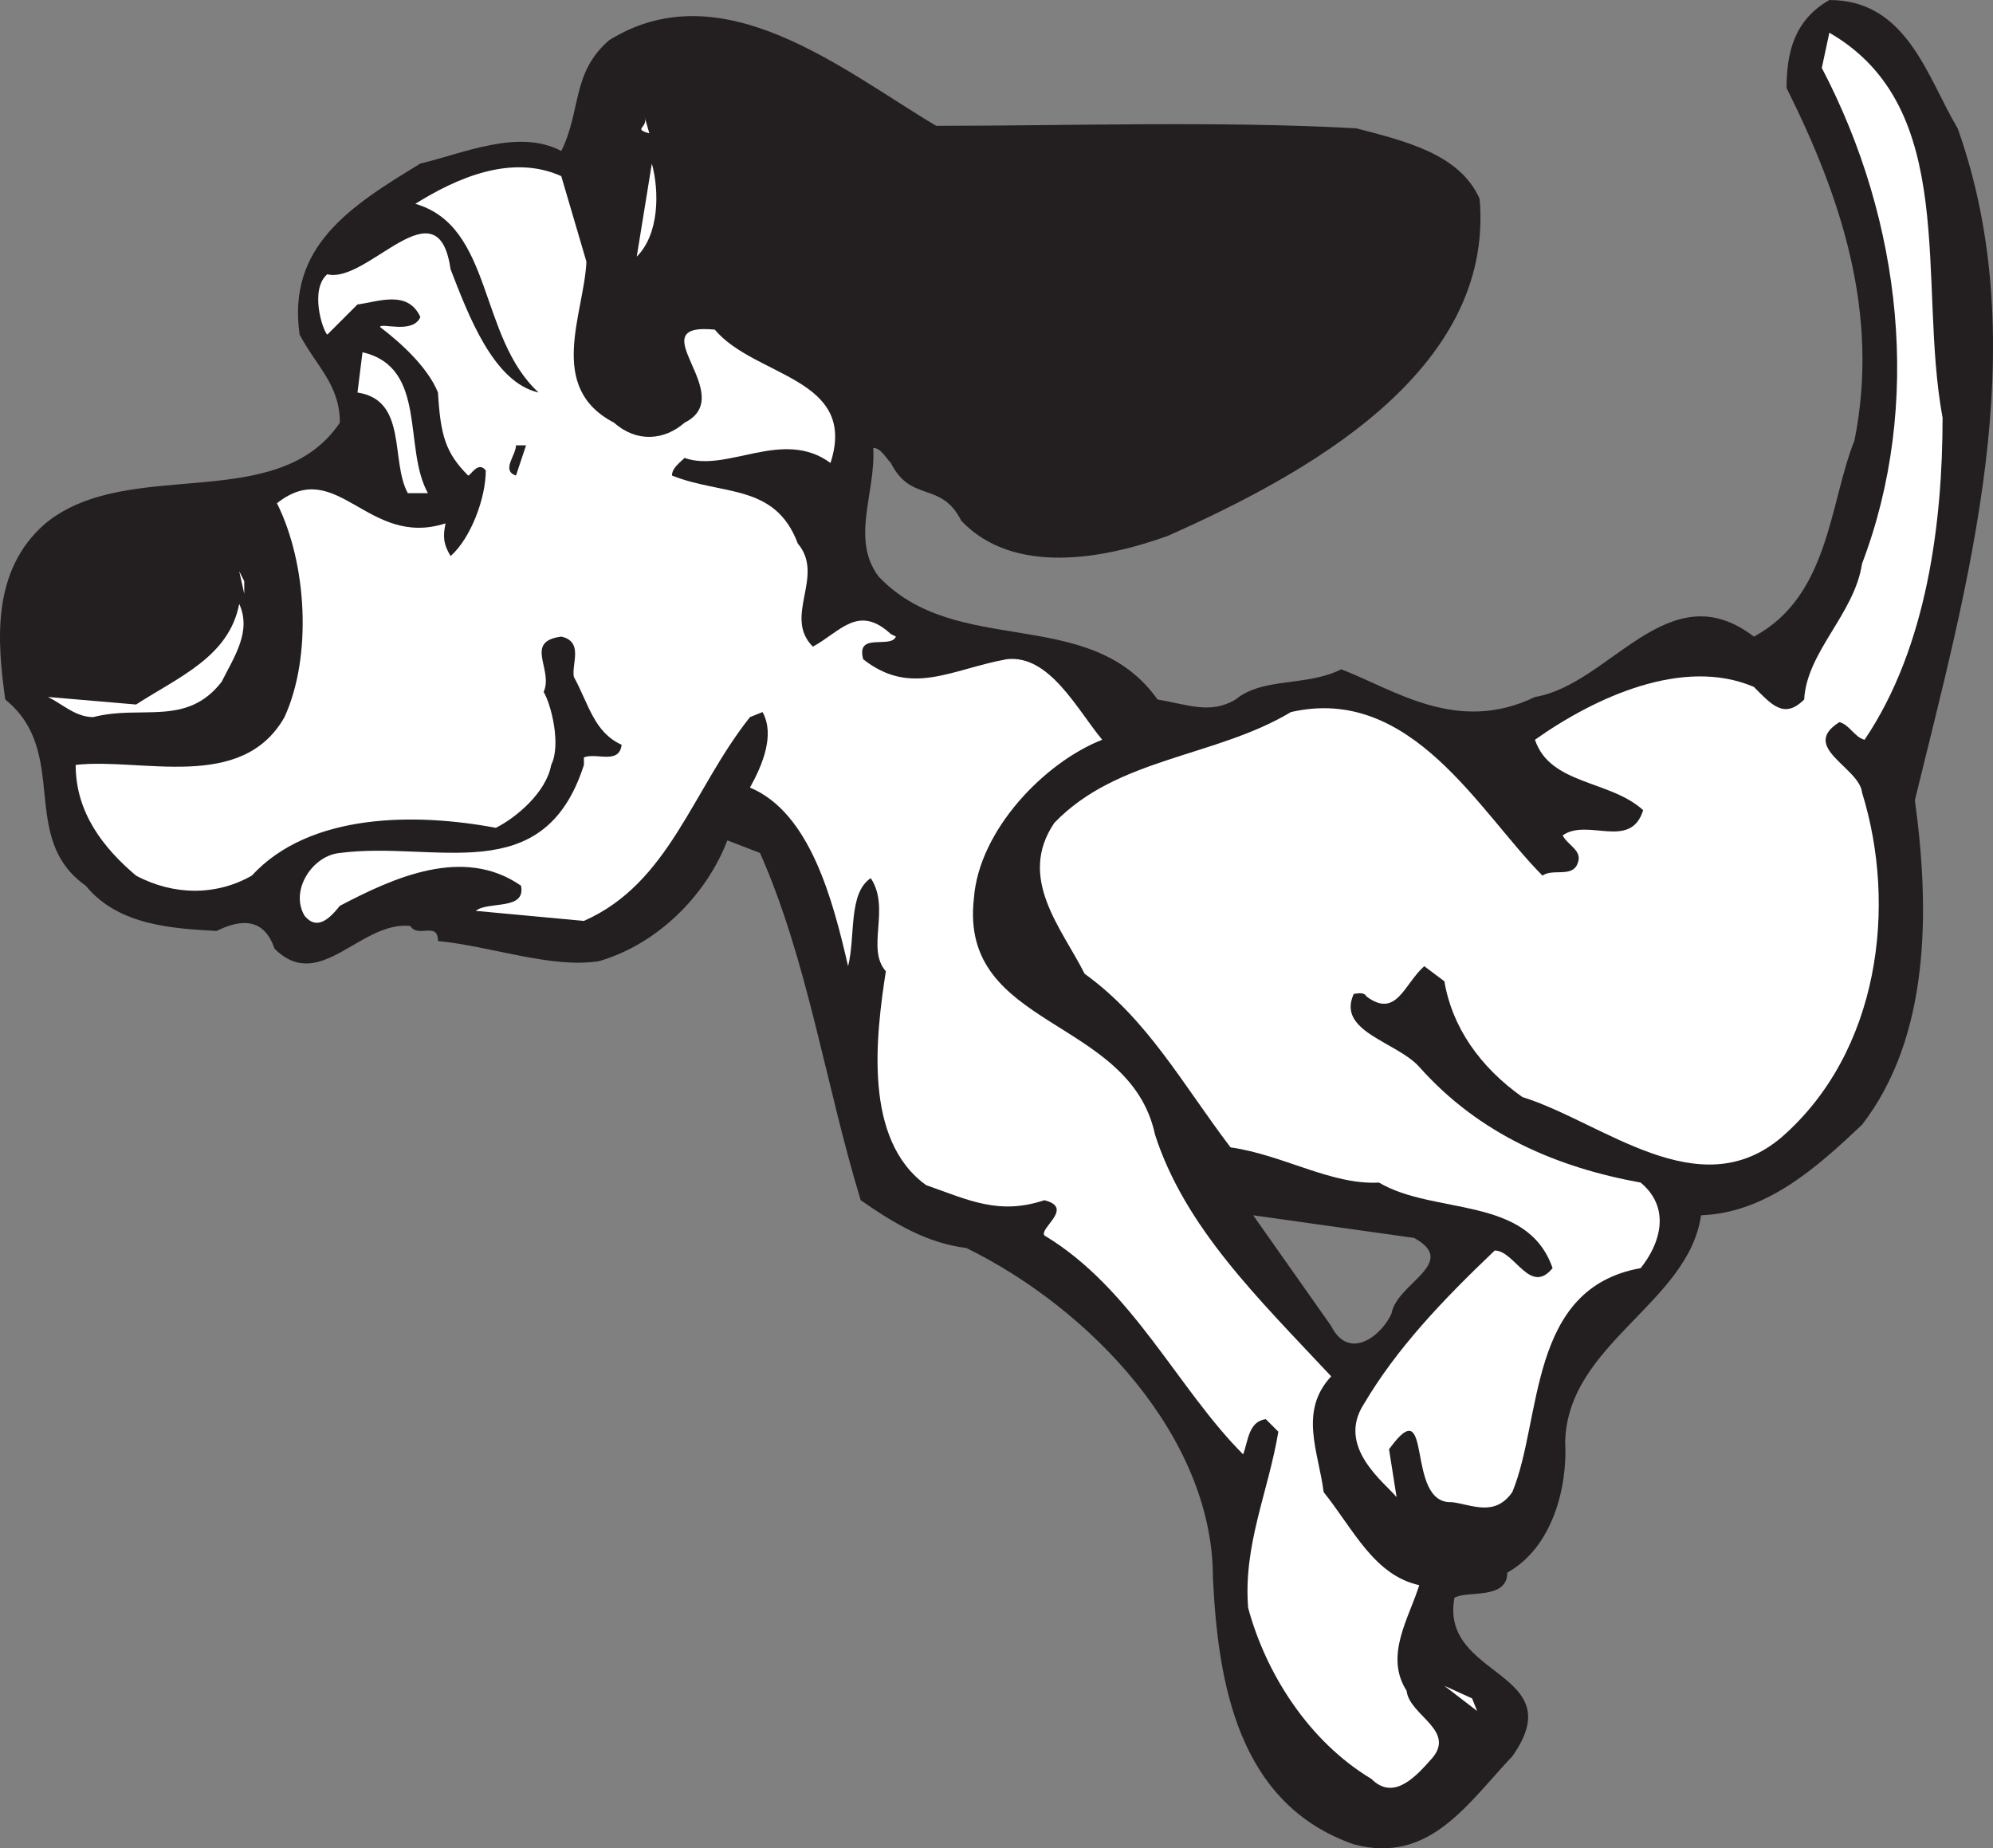 <svg xmlns="http://www.w3.org/2000/svg" width="594.091" height="550.936"><rect width="100%" height="100%" fill="#808080" stroke="none"/><path fill="#231f20" fill-rule="evenodd" d="M583.559 38.25c23.25 65.25 3 135.75-12.75 200.25 4.5 33 4.5 70.5-15.75 96.75-13.5 12.75-28.5 26.25-48 27-3.75 26.25-39.75 38.25-40.5 67.5.75 13.5-3.75 31.5-17.25 39 0 8.25-12 5.25-15.75 7.5-4.5 24 35.25 21.75 17.25 47.25-13.5 14.25-24.75 32.25-47.25 26.25-34.5-12-40.5-48-42-79.5 0-42-36.75-80.25-73.5-98.25-12-1.5-21.75-7.5-31.5-14.25-10.5-34.5-15.75-71.25-30-103.5l-9.75-3.75c-6 15.75-20.25 30.75-38.25 36-14.25 2.25-32.25-4.5-48-6 0-6-6-.75-8.25-4.5-15-1.5-27 20.25-40.5 6.75-3-9-9.75-9-17.25-5.25-12.75-.75-29.25-1.5-39-13.5-20.25-14.25-4.5-39.75-24-55.5-2.25-16.5-4.5-38.25 12-52.5 24.75-20.25 69-2.25 87.75-30 0-11.25-6.75-16.5-12-26.25-3.75-26.25 15-38.25 36-51 12.75-3 29.25-10.5 42-3.75 6-12 3-23.25 14.25-33 33.75-21 69.75 9 97.5 25.5 39.75 0 84.75-1.5 125.25.75 14.25 3.75 30.75 7.5 36.75 21 4.5 51.75-52.5 82.5-93 100.5-18.75 6.75-45.75 12-61.5-4.5-6-12-15-5.25-21-17.25-1.5-1.5-3-4.5-5.25-4.5.75 13.5-6.75 27 1.5 38.25 23.25 24.75 63 8.25 83.25 36.75 9 1.5 15.75 4.5 23.25 0 8.25-6.75 21-3.75 31.5-9 15.75 6 34.5 19.5 57.75 8.25 22.5-3.75 39.75-37.5 65.25-18 22.5-12 22.5-39.75 30-58.5 7.5-37.5-3.75-72-20.25-105 0-10.5 2.25-20.25 12.75-26.25 23.25 0 29.25 23.25 38.25 38.25m-210 324 23.25 33c5.25 10.5 15 3 18-3.75 1.5-9 20.25-15 6.75-22.5l-48-6.75"/><path fill="#fff" fill-rule="evenodd" d="M579.059 124.5c0 30.75-4.5 68.25-23.25 96-3-.75-4.5-4.5-7.5-5.25-12 7.5 6 13.5 6.75 21 10.5 33.75 5.25 77.25-24 102.75-24.75 21-53.25-4.5-77.25-12-12.75-9-21-21-23.25-34.5l-6-4.5c-6 5.25-8.25 15.75-17.25 9-.75-1.5-3-.75-3.75-.75-5.25 11.25 12.75 14.25 19.5 21.75 18 20.25 41.25 30 66 34.5 9 7.5 6 18 0 25.5-33.75 6-29.25 45-38.25 66.75-5.25 7.5-12 3.75-18 3-14.25.75-5.25-34.5-18.75-15.75l2.25 14.25c-3.75-4.5-18-15-9.75-27.75 9.75-16.5 23.25-30.75 39-45.75 6 0 10.5 13.5 17.25 5.25-7.5-21.75-35.25-15.75-51.75-25.5-14.25.75-28.5-8.25-44.25-10.5-14.25-18.75-24.75-38.25-43.5-51.75-6.75-13.5-20.25-28.5-9-45 18.75-19.5 48-19.5 70.5-33 36-8.25 56.25 30 75 48.75 3-2.25 9 .75 10.5-3.75 1.5-3.75-3-5.25-4.5-8.25 7.5-5.25 20.25 4.5 24-7.5-9.75-9-27.75-7.5-32.25-21 18-12.75 44.25-24.75 65.25-15.75 5.25 5.25 9 9.75 15 3.75.75-14.25 15-25.5 17.25-40.5 18-47.25 12-102-12-147.75l2.25-10.5c39 22.5 26.25 74.25 33.75 114.75m-385.5-84.75c-5.25-1.5 0-1.5-1.5-5.25l1.5 5.25m-3.75 36.75 4.5-27.75c2.25 8.25 2.25 21-4.5 27.75"/><path fill="#fff" fill-rule="evenodd" d="M174.809 78c-.75 15.75-12 37.5 8.25 48 6.75 6 15 5.25 21 0 16.5-8.25-14.25-30 9-27.75 12 14.25 42.75 14.25 34.5 39.75-14.25-10.5-30.75 3-43.5-1.5-1.5 1.5-3.75 3-3.75 5.25 15 6 30.75 2.25 37.5 20.25 8.25 9.75-4.5 21.75 4.5 30.75 8.25-4.5 13.5-12.75 23.25-3.75l1.5.75c-1.5 3.75-12-1.5-9.75 6.75 14.25 11.25 26.25 3 42.75 0 12.75-1.5 21 15 28.5 24-17.25 6.75-36.75 27-38.25 47.25-4.5 39 46.5 35.25 54 70.5 9 27.75 30.75 48.75 52.5 72-9.75 10.5-3.75 22.5-2.25 34.5 9 11.25 15 24.75 28.5 27.75-3 9.75-10.5 21-3.75 31.5.75 7.5 15.75 12 6.75 21-5.25 6-11.25 11.25-17.25 5.25-18.75-11.25-31.5-31.5-36.75-51-1.5-18.75 6-34.5 9-52.5l-3.75-3.75c-5.25.75-5.25 6.75-6.75 10.5-19.5-19.5-33-49.5-59.25-65.25-1.5-2.25 9-8.25 0-10.5-13.5 4.5-22.5 0-35.25-4.5-18.75-13.5-15-44.25-12-63.75-6-6.75 1.5-18.75-4.5-27.75-6.75 4.5-4.5 17.25-6.75 26.25-4.5-19.5-11.25-45.75-29.25-53.25 3.75-6.75 7.5-15.75 3.75-22.5l-3.75 1.5c-17.25 21.75-24 49.5-49.5 60.75l-32.25-3c3.75-3 15 0 13.5-7.5-17.25-12-38.25-2.25-54 6-3 3.75-6.75 7.5-10.5 3-4.5-7.5 2.25-18 10.5-18.75 28.5-3.75 60.75 11.25 72.75-26.25v-2.25c3.75-1.5 10.5 2.25 11.25-3.75-8.25-3.75-9.75-12-14.25-20.25-.75-3.75 3-10.5-3.75-12-11.25 1.5-2.25 9.75-5.25 16.5 2.25 3.75 5.25 15.75 2.25 21.75-1.5 8.25-10.5 15.75-16.5 18.75-24-4.5-55.5-4.5-72.75 14.25-10.5 6-23.25 6-34.5 0-9.75-8.25-18-18.75-18-33 19.5-2.25 49.5 8.25 62.25-14.25 8.25-18 6.75-45.75-2.25-63.75 18-14.25 27 13.5 50.25 6-.75 3.75-.75 6 1.5 9.75 6-5.25 10.5-17.25 10.5-25.5-2.25-3-4.5 1.5-5.25 1.5-6.75-6.75-8.25-12-9-24.75-3-7.5-11.25-15-17.25-19.5 0-1.5 9.75 2.25 12-3-3.75-8.25-12.75-4.5-18.75-3.75l-9 9c-1.5-1.5-5.25-13.5 0-18 12 3 33-27.75 36.75-1.5 5.25 13.5 12.75 33.75 26.25 36.75-18-16.5-13.5-49.5-36.75-56.25 12-7.5 28.5-15 43.5-8.25l7.5 25.5"/><path fill="#fff" fill-rule="evenodd" d="M127.559 147h-6c-5.25-9.75 0-27.75-15-30l1.5-12c19.5 4.5 12 28.5 19.5 42"/><path fill="#231f20" fill-rule="evenodd" d="M153.809 141.75c-4.5-1.5 0-6 0-9h3l-3 9"/><path fill="#fff" fill-rule="evenodd" d="m72.809 177-1.5-6.75 1.5 3zm-6.75 26.25c-10.5 13.5-24 6.75-38.25 10.5-5.25 0-9-3.75-13.5-6l26.25 2.25c12.75-8.25 27.75-14.25 30.75-30 3.75 8.25-1.5 15.75-5.25 23.25M440.309 510l-9.75-7.5 8.25 3.75zm0 0"/></svg>
